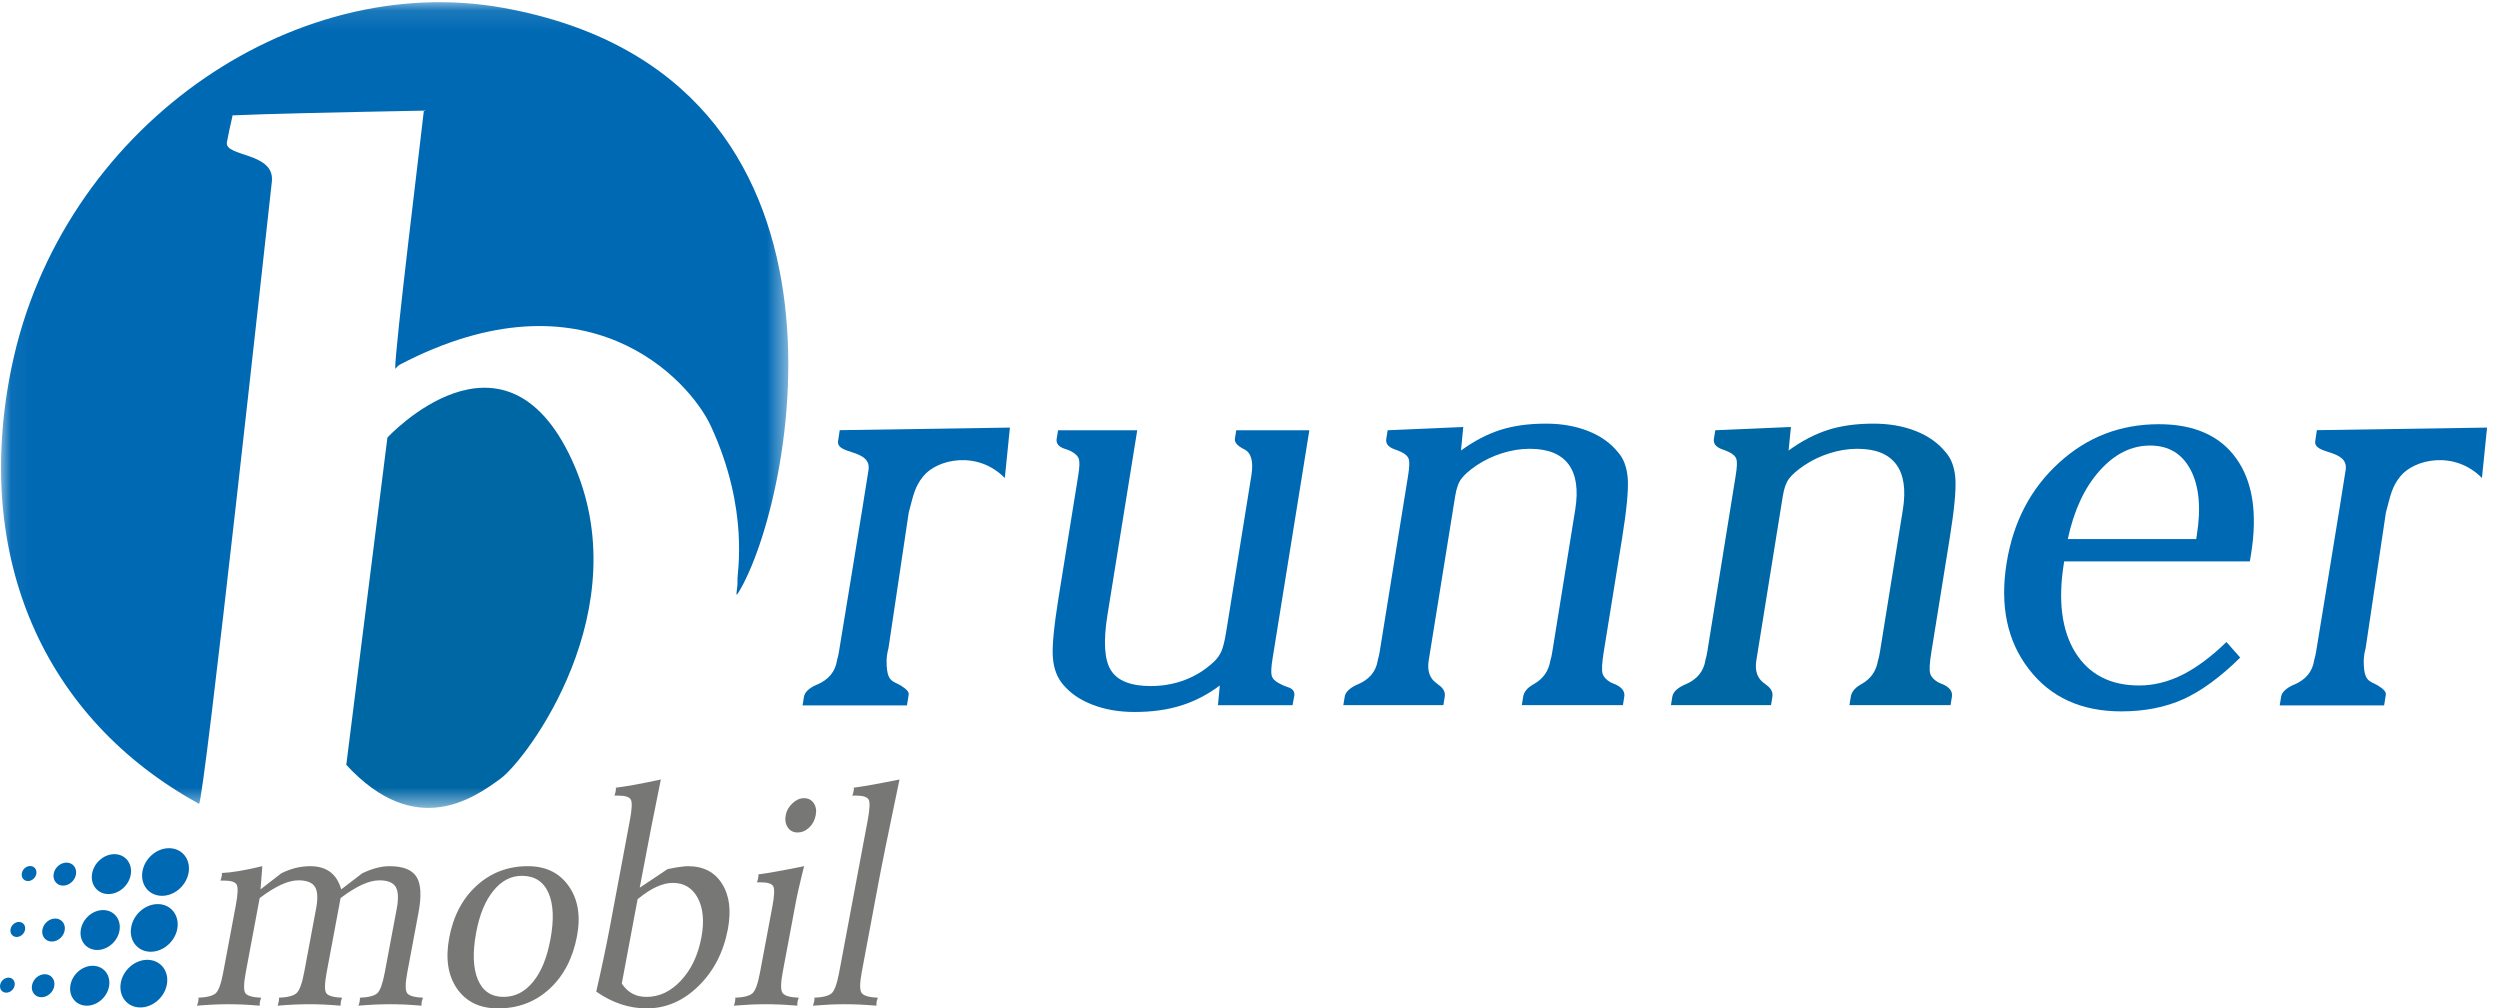 <svg xmlns="http://www.w3.org/2000/svg" width="119" height="48" viewBox="0 0 119 48" xmlns:xlink="http://www.w3.org/1999/xlink">
  <defs>
    <polygon id="path-1" points="37.524 .105 .048 .105 .048 38.457 37.524 38.457 37.524 .105"/>
  </defs>
  <g id="assets" fill="none" fill-rule="evenodd">
    <g id="brunner_logo_pfade_4c">
      <path id="Fill-1" fill="#0067A5" d="M83.667,31.03 L83.602,31.434 C83.518,31.954 83.66,32.326 84.029,32.561 C84.031,32.571 84.039,32.575 84.047,32.575 C84.045,32.584 84.049,32.589 84.057,32.589 C84.3,32.753 84.4,32.944 84.366,33.162 L84.301,33.565 L79.537,33.565 L79.603,33.162 C79.639,32.944 79.834,32.753 80.192,32.589 L80.232,32.575 C80.778,32.34 81.091,31.963 81.177,31.434 L81.183,31.395 C81.219,31.275 81.248,31.151 81.266,31.03 L82.619,22.639 C82.681,22.256 82.694,21.999 82.655,21.861 C82.614,21.723 82.485,21.599 82.257,21.497 C82.176,21.461 82.068,21.417 81.926,21.369 C81.662,21.261 81.548,21.102 81.582,20.884 L81.648,20.48 L85.248,20.325 L85.137,21.444 C85.761,20.991 86.384,20.667 87.008,20.466 C87.628,20.267 88.352,20.165 89.176,20.165 C89.921,20.165 90.588,20.28 91.189,20.516 C91.783,20.751 92.256,21.085 92.607,21.52 C92.882,21.821 93.037,22.242 93.077,22.789 C93.113,23.331 93.023,24.277 92.804,25.631 L91.934,31.03 C91.845,31.577 91.827,31.923 91.882,32.074 C91.932,32.229 92.055,32.358 92.247,32.473 C92.282,32.492 92.322,32.504 92.356,32.522 C92.386,32.54 92.432,32.557 92.485,32.575 C92.808,32.721 92.95,32.918 92.911,33.162 L92.847,33.565 L88.033,33.565 L88.098,33.162 C88.133,32.944 88.28,32.757 88.541,32.602 C88.558,32.593 88.571,32.584 88.581,32.575 L88.609,32.561 C89.051,32.314 89.314,31.936 89.394,31.434 C89.425,31.345 89.455,31.212 89.485,31.03 L90.576,24.264 C90.729,23.309 90.622,22.589 90.258,22.101 C89.891,21.608 89.276,21.363 88.41,21.363 C87.968,21.363 87.526,21.435 87.094,21.573 C86.658,21.71 86.251,21.905 85.871,22.158 C85.536,22.389 85.298,22.598 85.162,22.78 C85.021,22.962 84.923,23.238 84.864,23.602 L84.83,23.809 L83.667,31.03"/>
      <path id="Fill-2" fill="#777776" d="M10.626,46.285 L11.224,43.096 C11.325,42.556 11.337,42.225 11.261,42.101 C11.184,41.977 10.989,41.916 10.672,41.916 L10.49,41.916 C10.503,41.888 10.512,41.865 10.518,41.841 C10.525,41.817 10.536,41.781 10.549,41.731 C10.559,41.682 10.563,41.645 10.564,41.62 C10.565,41.593 10.562,41.573 10.558,41.554 C10.794,41.545 11.064,41.514 11.365,41.463 C11.668,41.413 12.042,41.337 12.487,41.23 L12.401,42.335 L13.392,41.567 C13.624,41.453 13.854,41.369 14.078,41.312 C14.304,41.26 14.532,41.23 14.762,41.23 C15.153,41.23 15.47,41.323 15.716,41.504 C15.96,41.687 16.137,41.963 16.242,42.335 L17.244,41.567 C17.501,41.447 17.733,41.361 17.942,41.31 C18.151,41.256 18.349,41.23 18.541,41.23 C19.183,41.23 19.61,41.399 19.824,41.734 C20.039,42.071 20.07,42.642 19.92,43.445 L19.388,46.285 C19.289,46.811 19.286,47.138 19.377,47.27 C19.468,47.399 19.721,47.474 20.135,47.492 C20.12,47.53 20.108,47.563 20.097,47.595 C20.087,47.629 20.08,47.654 20.076,47.677 C20.068,47.719 20.064,47.773 20.064,47.841 C20.061,47.856 20.06,47.864 20.059,47.87 C19.774,47.846 19.511,47.829 19.268,47.817 C19.024,47.807 18.794,47.801 18.58,47.801 C18.36,47.801 18.126,47.807 17.872,47.817 C17.621,47.829 17.35,47.846 17.057,47.87 C17.07,47.846 17.08,47.823 17.089,47.796 C17.098,47.773 17.108,47.73 17.118,47.677 C17.127,47.629 17.132,47.588 17.134,47.561 C17.134,47.534 17.132,47.511 17.128,47.492 C17.545,47.474 17.822,47.401 17.96,47.278 C18.097,47.151 18.216,46.821 18.316,46.285 L18.886,43.246 C18.976,42.762 18.958,42.417 18.831,42.211 C18.703,42.005 18.444,41.904 18.055,41.904 C17.816,41.904 17.544,41.972 17.237,42.11 C16.932,42.251 16.59,42.462 16.212,42.748 L15.549,46.285 C15.449,46.821 15.443,47.151 15.533,47.278 C15.624,47.401 15.874,47.474 16.285,47.492 C16.269,47.53 16.256,47.563 16.246,47.595 C16.236,47.629 16.229,47.654 16.224,47.677 C16.217,47.719 16.213,47.773 16.212,47.841 C16.21,47.856 16.208,47.864 16.208,47.87 C15.927,47.846 15.664,47.829 15.42,47.817 C15.174,47.807 14.945,47.801 14.728,47.801 C14.509,47.801 14.275,47.807 14.021,47.817 C13.77,47.829 13.501,47.846 13.213,47.87 C13.221,47.846 13.23,47.823 13.238,47.796 C13.247,47.773 13.257,47.73 13.267,47.677 C13.276,47.629 13.281,47.588 13.283,47.561 C13.283,47.534 13.281,47.511 13.277,47.492 C13.697,47.474 13.98,47.399 14.118,47.27 C14.259,47.138 14.379,46.811 14.478,46.285 L15.047,43.246 C15.138,42.762 15.12,42.417 14.99,42.211 C14.86,42.005 14.597,41.904 14.204,41.904 C13.965,41.904 13.693,41.972 13.386,42.11 C13.081,42.251 12.738,42.462 12.361,42.748 L11.698,46.285 C11.598,46.821 11.592,47.151 11.682,47.278 C11.774,47.401 12.023,47.474 12.433,47.492 C12.418,47.53 12.406,47.563 12.396,47.595 C12.385,47.629 12.378,47.654 12.374,47.677 C12.366,47.719 12.362,47.773 12.362,47.841 C12.363,47.856 12.364,47.864 12.363,47.87 C12.078,47.846 11.813,47.829 11.568,47.817 C11.323,47.807 11.094,47.801 10.878,47.801 C10.662,47.801 10.432,47.807 10.183,47.817 C9.936,47.829 9.667,47.846 9.374,47.87 C9.387,47.841 9.396,47.817 9.402,47.794 C9.409,47.771 9.42,47.73 9.435,47.677 C9.443,47.629 9.449,47.588 9.45,47.561 C9.451,47.534 9.447,47.511 9.438,47.492 C9.856,47.474 10.132,47.401 10.27,47.278 C10.408,47.151 10.526,46.821 10.626,46.285"/>
      <path id="Fill-3" fill="#777776" d="M21.383,44.639 C21.578,43.597 22.014,42.769 22.693,42.153 C23.369,41.538 24.18,41.23 25.125,41.23 C25.977,41.23 26.626,41.545 27.069,42.174 C27.514,42.801 27.646,43.597 27.466,44.557 C27.268,45.613 26.83,46.45 26.155,47.071 C25.478,47.692 24.662,48 23.705,48 C22.84,48 22.191,47.687 21.756,47.062 C21.322,46.434 21.198,45.627 21.383,44.639 L21.383,44.639 Z M22.669,44.372 C22.489,45.331 22.516,46.086 22.748,46.634 C22.98,47.179 23.388,47.452 23.971,47.452 C24.515,47.452 24.981,47.216 25.369,46.742 C25.759,46.268 26.035,45.597 26.199,44.72 C26.377,43.775 26.345,43.033 26.105,42.495 C25.865,41.959 25.442,41.689 24.84,41.689 C24.32,41.689 23.867,41.928 23.483,42.403 C23.096,42.879 22.826,43.535 22.669,44.372 L22.669,44.372 Z"/>
      <path id="Fill-4" fill="#777776" d="M29.031,44.119 L29.984,39.038 C30.084,38.5 30.098,38.173 30.022,38.053 C29.948,37.932 29.754,37.871 29.442,37.871 L29.247,37.871 C29.255,37.847 29.264,37.825 29.273,37.799 C29.281,37.775 29.292,37.731 29.303,37.673 C29.312,37.624 29.317,37.585 29.318,37.561 C29.318,37.535 29.316,37.513 29.312,37.495 C29.573,37.461 29.872,37.415 30.212,37.354 C30.549,37.294 30.964,37.209 31.456,37.104 C31.293,37.904 31.139,38.668 30.997,39.393 C30.854,40.121 30.717,40.844 30.581,41.567 L30.452,42.254 L31.776,41.369 C32.049,41.312 32.256,41.278 32.398,41.26 C32.539,41.24 32.656,41.23 32.751,41.23 C33.475,41.23 34.016,41.506 34.366,42.062 C34.72,42.615 34.813,43.335 34.647,44.222 C34.441,45.318 33.975,46.224 33.25,46.934 C32.524,47.645 31.701,48 30.781,48 C30.362,48 29.952,47.933 29.55,47.799 C29.148,47.663 28.757,47.465 28.381,47.2 C28.51,46.645 28.626,46.11 28.735,45.597 C28.844,45.084 28.943,44.589 29.031,44.119 L29.031,44.119 Z M29.596,46.821 C29.74,47.031 29.907,47.191 30.101,47.296 C30.293,47.401 30.519,47.452 30.774,47.452 C31.387,47.452 31.936,47.191 32.421,46.666 C32.907,46.144 33.228,45.463 33.385,44.627 C33.528,43.862 33.473,43.239 33.219,42.755 C32.964,42.27 32.568,42.026 32.028,42.026 C31.777,42.026 31.516,42.09 31.244,42.217 C30.974,42.34 30.675,42.536 30.35,42.801 L29.596,46.821 L29.596,46.821 Z"/>
      <path id="Fill-5" fill="#777776" d="M36.177,46.285 L36.763,43.163 C36.863,42.631 36.877,42.301 36.804,42.181 C36.73,42.06 36.536,41.999 36.221,41.999 L36.025,41.999 C36.038,41.974 36.049,41.952 36.059,41.923 C36.067,41.896 36.077,41.856 36.086,41.807 C36.096,41.757 36.101,41.717 36.102,41.689 C36.103,41.664 36.101,41.64 36.096,41.622 C36.337,41.589 36.624,41.545 36.957,41.484 C37.288,41.425 37.727,41.341 38.276,41.23 C38.249,41.331 38.214,41.469 38.173,41.643 C38.036,42.209 37.948,42.591 37.911,42.787 L37.255,46.285 C37.158,46.801 37.156,47.128 37.248,47.263 C37.342,47.397 37.599,47.474 38.022,47.492 C38.007,47.53 37.994,47.563 37.984,47.595 C37.973,47.629 37.967,47.654 37.962,47.677 C37.955,47.714 37.952,47.766 37.952,47.833 C37.952,47.852 37.952,47.864 37.951,47.87 C37.667,47.846 37.402,47.829 37.155,47.817 C36.906,47.807 36.672,47.801 36.448,47.801 C36.225,47.801 35.99,47.807 35.741,47.817 C35.493,47.829 35.222,47.846 34.925,47.87 C34.937,47.846 34.948,47.823 34.958,47.794 C34.967,47.766 34.976,47.727 34.986,47.677 C34.995,47.629 35,47.588 35.001,47.561 C35.002,47.534 35,47.511 34.995,47.492 C35.408,47.474 35.684,47.401 35.821,47.278 C35.959,47.151 36.077,46.821 36.177,46.285 L36.177,46.285 Z M37.401,38.797 C37.44,38.585 37.548,38.399 37.721,38.237 C37.895,38.074 38.079,37.993 38.268,37.993 C38.471,37.993 38.627,38.071 38.733,38.227 C38.839,38.383 38.872,38.571 38.83,38.797 C38.784,39.038 38.681,39.236 38.517,39.391 C38.354,39.547 38.17,39.625 37.962,39.625 C37.76,39.625 37.605,39.545 37.498,39.384 C37.389,39.225 37.357,39.028 37.401,38.797 L37.401,38.797 Z"/>
      <path id="Fill-6" fill="#777776" d="M39.945,46.285 L41.304,39.038 C41.404,38.502 41.418,38.173 41.343,38.053 C41.268,37.932 41.074,37.871 40.762,37.871 L40.567,37.871 C40.58,37.844 40.59,37.82 40.596,37.797 C40.602,37.773 40.615,37.731 40.629,37.673 C40.639,37.624 40.643,37.585 40.644,37.561 C40.645,37.535 40.641,37.513 40.632,37.495 C40.877,37.461 41.165,37.417 41.499,37.357 C41.829,37.297 42.269,37.214 42.817,37.104 C42.757,37.383 42.674,37.781 42.568,38.298 C42.217,39.984 41.985,41.12 41.875,41.706 L41.017,46.285 C40.92,46.801 40.919,47.128 41.012,47.263 C41.108,47.397 41.365,47.474 41.788,47.492 C41.773,47.53 41.76,47.563 41.75,47.595 C41.74,47.629 41.733,47.654 41.728,47.677 C41.721,47.714 41.717,47.766 41.717,47.833 C41.718,47.852 41.718,47.864 41.717,47.87 C41.433,47.846 41.166,47.829 40.917,47.817 C40.668,47.807 40.432,47.801 40.209,47.801 C39.989,47.801 39.756,47.807 39.508,47.817 C39.261,47.829 38.99,47.846 38.693,47.87 C38.706,47.841 38.715,47.817 38.721,47.794 C38.728,47.771 38.739,47.73 38.753,47.677 C38.763,47.629 38.768,47.588 38.769,47.561 C38.77,47.534 38.767,47.511 38.757,47.492 C39.174,47.474 39.452,47.401 39.589,47.278 C39.727,47.151 39.845,46.821 39.945,46.285"/>
      <g id="Group-10">
        <mask id="mask-2" fill="white">
          <use xlink:href="#path-1"/>
        </mask>
        <path id="Fill-7" fill="#0067A5" d="M18.441,20.828 C18.441,20.828 23.981,14.83 27.23,21.912 C30.473,28.978 25.064,36.17 23.815,37.072 C22.565,37.975 19.788,39.988 16.483,36.407 L18.441,20.828" mask="url(#mask-2)"/>
        <path id="Fill-9" fill="#0069B4" d="M23.948,0.373 C13.867,-1.445 2.891,6.148 0.552,17.476 C-1.318,26.538 2.1,34.215 9.471,38.26 C9.694,38.383 12.782,10.054 12.94,8.645 C13.097,7.237 10.677,7.475 10.8,6.773 C10.853,6.468 10.963,5.972 11.067,5.517 C11.077,5.47 10.97,5.496 11.038,5.493 C12.618,5.422 15.693,5.352 20.176,5.266 C20.337,5.264 20.182,5.208 20.176,5.266 C20.092,6.089 18.756,16.924 18.814,17.549 C18.816,17.572 18.933,17.408 19.028,17.358 C27.896,12.722 32.809,18.051 33.841,20.289 C35.693,24.3 35.076,27.318 35.103,27.622 C35.134,27.984 34.952,28.525 35.151,28.204 C37.76,23.947 41.965,3.624 23.948,0.373" mask="url(#mask-2)"/>
      </g>
      <g id="Group" fill="#0069B4" transform="translate(0 40)">
        <path id="Fill-11" d="M4.907,3.319 C5.417,3.319 5.768,3.745 5.692,4.27 C5.615,4.794 5.138,5.219 4.628,5.219 C4.118,5.219 3.767,4.794 3.844,4.27 C3.92,3.745 4.397,3.319 4.907,3.319"/>
        <path id="Fill-12" d="M2.629,3.722 C2.923,3.722 3.126,3.967 3.082,4.27 C3.038,4.572 2.763,4.818 2.468,4.818 C2.174,4.818 1.97,4.572 2.015,4.27 C2.06,3.967 2.335,3.722 2.629,3.722"/>
        <path id="Fill-13" d="M0.9,3.885 C1.092,3.885 1.224,4.044 1.195,4.242 C1.166,4.439 0.987,4.6 0.795,4.6 C0.603,4.6 0.471,4.439 0.499,4.242 C0.528,4.044 0.708,3.885 0.9,3.885"/>
        <path id="Fill-14" d="M7.509,3.035 C8.118,3.035 8.537,3.543 8.446,4.17 C8.353,4.797 7.785,5.303 7.176,5.303 C6.566,5.303 6.147,4.797 6.239,4.17 C6.331,3.543 6.899,3.035 7.509,3.035"/>
        <path id="Fill-15" d="M5.444,0.658 C5.954,0.658 6.305,1.083 6.228,1.609 C6.152,2.132 5.675,2.557 5.164,2.557 C4.655,2.557 4.303,2.132 4.38,1.609 C4.457,1.083 4.933,0.658 5.444,0.658"/>
        <path id="Fill-16" d="M3.166,1.06 C3.46,1.06 3.663,1.304 3.618,1.609 C3.574,1.91 3.299,2.156 3.004,2.156 C2.71,2.156 2.507,1.91 2.552,1.609 C2.597,1.304 2.871,1.06 3.166,1.06"/>
        <path id="Fill-17" d="M1.436,1.223 C1.629,1.223 1.761,1.382 1.731,1.581 C1.703,1.778 1.523,1.938 1.332,1.938 C1.14,1.938 1.008,1.778 1.037,1.581 C1.066,1.382 1.245,1.223 1.436,1.223"/>
        <path id="Fill-18" d="M8.045,0.374 C8.655,0.374 9.074,0.881 8.982,1.508 C8.89,2.134 8.322,2.641 7.712,2.641 C7.104,2.641 6.684,2.134 6.776,1.508 C6.868,0.881 7.436,0.374 8.045,0.374"/>
        <path id="Fill-19" d="M4.412,5.971 C4.922,5.971 5.273,6.397 5.196,6.921 C5.119,7.445 4.642,7.871 4.132,7.871 C3.622,7.871 3.271,7.445 3.348,6.921 C3.425,6.397 3.901,5.971 4.412,5.971"/>
        <path id="Fill-20" d="M2.133,6.372 C2.428,6.372 2.63,6.618 2.586,6.921 C2.542,7.223 2.267,7.468 1.972,7.468 C1.678,7.468 1.475,7.223 1.52,6.921 C1.564,6.618 1.839,6.372 2.133,6.372"/>
        <path id="Fill-22" d="M0.404,6.536 C0.596,6.536 0.728,6.697 0.699,6.893 C0.67,7.091 0.491,7.251 0.299,7.251 C0.107,7.251 -0.025,7.091 0.004,6.893 C0.033,6.697 0.212,6.536 0.404,6.536"/>
        <path id="Fill-24" d="M7.013,5.687 C7.622,5.687 8.042,6.193 7.95,6.821 C7.858,7.447 7.289,7.954 6.68,7.954 C6.071,7.954 5.651,7.447 5.744,6.821 C5.835,6.193 6.404,5.687 7.013,5.687"/>
      </g>
      <path id="Fill-25" fill="#0069B4" d="M104.566,25.488 L104.539,25.658 L98.427,25.658 C98.72,24.295 99.22,23.215 99.938,22.412 C100.651,21.608 101.456,21.208 102.346,21.208 C103.229,21.208 103.869,21.595 104.275,22.367 C104.679,23.14 104.777,24.179 104.566,25.488 L104.566,25.488 Z M106.451,21.83 C105.676,20.738 104.442,20.192 102.763,20.192 C100.93,20.192 99.341,20.804 98.001,22.035 C96.657,23.26 95.829,24.849 95.514,26.803 C95.189,28.828 95.54,30.515 96.575,31.852 C97.605,33.193 99.073,33.862 100.972,33.862 C102.085,33.862 103.073,33.667 103.936,33.278 C104.791,32.886 105.694,32.229 106.634,31.301 L105.979,30.559 C105.257,31.261 104.557,31.78 103.878,32.123 C103.199,32.46 102.513,32.629 101.826,32.629 C100.452,32.629 99.44,32.105 98.785,31.057 C98.136,30.005 97.955,28.588 98.242,26.803 L98.255,26.722 L107.093,26.722 L107.151,26.372 C107.461,24.436 107.231,22.923 106.451,21.83 L106.451,21.83 Z"/>
      <path id="Fill-26" fill="#0069B4" d="M60.573,31.355 C60.51,31.745 60.496,32.011 60.533,32.163 C60.572,32.308 60.7,32.438 60.927,32.549 C61.021,32.602 61.146,32.656 61.298,32.708 C61.531,32.775 61.634,32.914 61.61,33.108 L61.526,33.566 L57.975,33.566 L58.063,32.629 C57.483,33.064 56.87,33.379 56.221,33.583 C55.567,33.788 54.83,33.89 54.008,33.89 C53.263,33.89 52.594,33.775 52.002,33.543 C51.406,33.317 50.941,32.993 50.594,32.575 C50.323,32.256 50.162,31.839 50.118,31.319 C50.073,30.803 50.162,29.841 50.39,28.428 L51.323,22.639 C51.385,22.256 51.397,21.999 51.357,21.861 C51.318,21.719 51.19,21.59 50.965,21.47 C50.892,21.435 50.787,21.395 50.656,21.355 C50.383,21.257 50.263,21.102 50.298,20.884 L50.364,20.48 L54.133,20.48 L52.715,29.272 C52.512,30.538 52.568,31.422 52.886,31.914 C53.199,32.407 53.829,32.656 54.777,32.656 C55.356,32.656 55.902,32.557 56.408,32.363 C56.921,32.167 57.372,31.882 57.771,31.51 C57.921,31.373 58.044,31.207 58.132,31.017 C58.216,30.826 58.295,30.52 58.361,30.107 L59.565,22.639 C59.673,21.972 59.562,21.554 59.232,21.391 C58.903,21.226 58.753,21.057 58.781,20.884 L58.845,20.48 L62.325,20.48 L60.573,31.355"/>
      <path id="Fill-27" fill="#0069B4" d="M68.072,31.03 L68.007,31.434 C67.923,31.954 68.065,32.326 68.433,32.561 C68.435,32.571 68.443,32.575 68.451,32.575 C68.45,32.584 68.453,32.589 68.462,32.589 C68.704,32.753 68.806,32.944 68.77,33.162 L68.705,33.565 L63.943,33.565 L64.008,33.162 C64.043,32.944 64.24,32.753 64.597,32.589 L64.636,32.575 C65.184,32.34 65.497,31.963 65.582,31.434 L65.588,31.395 C65.625,31.275 65.653,31.151 65.672,31.03 L67.025,22.639 C67.087,22.256 67.099,21.999 67.059,21.861 C67.019,21.723 66.89,21.599 66.663,21.497 C66.581,21.461 66.472,21.417 66.332,21.369 C66.066,21.261 65.952,21.102 65.988,20.884 L66.052,20.48 L69.652,20.325 L69.543,21.444 C70.167,20.991 70.789,20.667 71.414,20.466 C72.033,20.267 72.756,20.165 73.58,20.165 C74.325,20.165 74.993,20.28 75.593,20.516 C76.188,20.751 76.66,21.085 77.011,21.52 C77.286,21.821 77.441,22.242 77.482,22.789 C77.519,23.331 77.428,24.277 77.21,25.631 L76.338,31.03 C76.251,31.577 76.232,31.923 76.286,32.074 C76.336,32.229 76.461,32.358 76.652,32.473 C76.688,32.492 76.726,32.504 76.76,32.522 C76.79,32.54 76.838,32.557 76.889,32.575 C77.212,32.721 77.355,32.918 77.316,33.162 L77.251,33.565 L72.438,33.565 L72.504,33.162 C72.539,32.944 72.684,32.757 72.945,32.602 C72.963,32.593 72.977,32.584 72.987,32.575 L73.013,32.561 C73.455,32.314 73.718,31.936 73.799,31.434 C73.831,31.345 73.859,31.212 73.889,31.03 L74.98,24.264 C75.135,23.309 75.026,22.589 74.663,22.101 C74.295,21.608 73.68,21.363 72.816,21.363 C72.373,21.363 71.932,21.435 71.5,21.573 C71.064,21.71 70.656,21.905 70.275,22.158 C69.94,22.389 69.705,22.598 69.568,22.78 C69.425,22.962 69.328,23.238 69.269,23.602 L68.072,31.03"/>
      <path id="Fill-28" fill="#0069B4" d="M108.515,33.577 L108.579,33.172 C108.613,32.955 108.81,32.763 109.168,32.599 L109.208,32.587 C109.755,32.351 110.068,31.972 110.152,31.445 L110.16,31.405 C110.196,31.284 110.224,31.16 110.243,31.04 C110.243,31.04 111.476,23.552 111.651,22.385 C111.817,21.355 110.103,21.67 110.206,20.991 L110.283,20.476 L118.384,20.353 L118.141,22.753 C116.829,21.421 114.911,21.856 114.254,22.677 C113.858,23.169 113.792,23.552 113.568,24.402 L112.604,30.855 C112.481,31.296 112.509,31.653 112.538,31.898 C112.567,32.137 112.646,32.306 112.775,32.403 C112.812,32.431 112.852,32.458 112.903,32.484 C112.953,32.506 113.022,32.541 113.11,32.587 C113.14,32.605 113.178,32.627 113.223,32.653 C113.472,32.807 113.586,32.944 113.565,33.07 L113.484,33.577 L108.515,33.577"/>
      <path id="Fill-29" fill="#0069B4" d="M38.203,33.577 L38.267,33.172 C38.302,32.955 38.498,32.763 38.856,32.599 L38.896,32.587 C39.442,32.351 39.756,31.972 39.84,31.445 L39.847,31.405 C39.884,31.284 39.912,31.16 39.931,31.04 C39.931,31.04 41.164,23.552 41.339,22.385 C41.505,21.355 39.791,21.67 39.893,20.991 L39.971,20.476 L48.072,20.353 L47.829,22.753 C46.517,21.421 44.598,21.856 43.941,22.677 C43.547,23.169 43.479,23.552 43.255,24.402 L42.291,30.855 C42.169,31.296 42.197,31.653 42.226,31.898 C42.255,32.137 42.333,32.306 42.463,32.403 C42.5,32.431 42.54,32.458 42.591,32.484 C42.641,32.506 42.709,32.541 42.798,32.587 C42.828,32.605 42.866,32.627 42.911,32.653 C43.159,32.807 43.274,32.944 43.253,33.07 L43.171,33.577 L38.203,33.577"/>
    </g>
  </g>
</svg>
